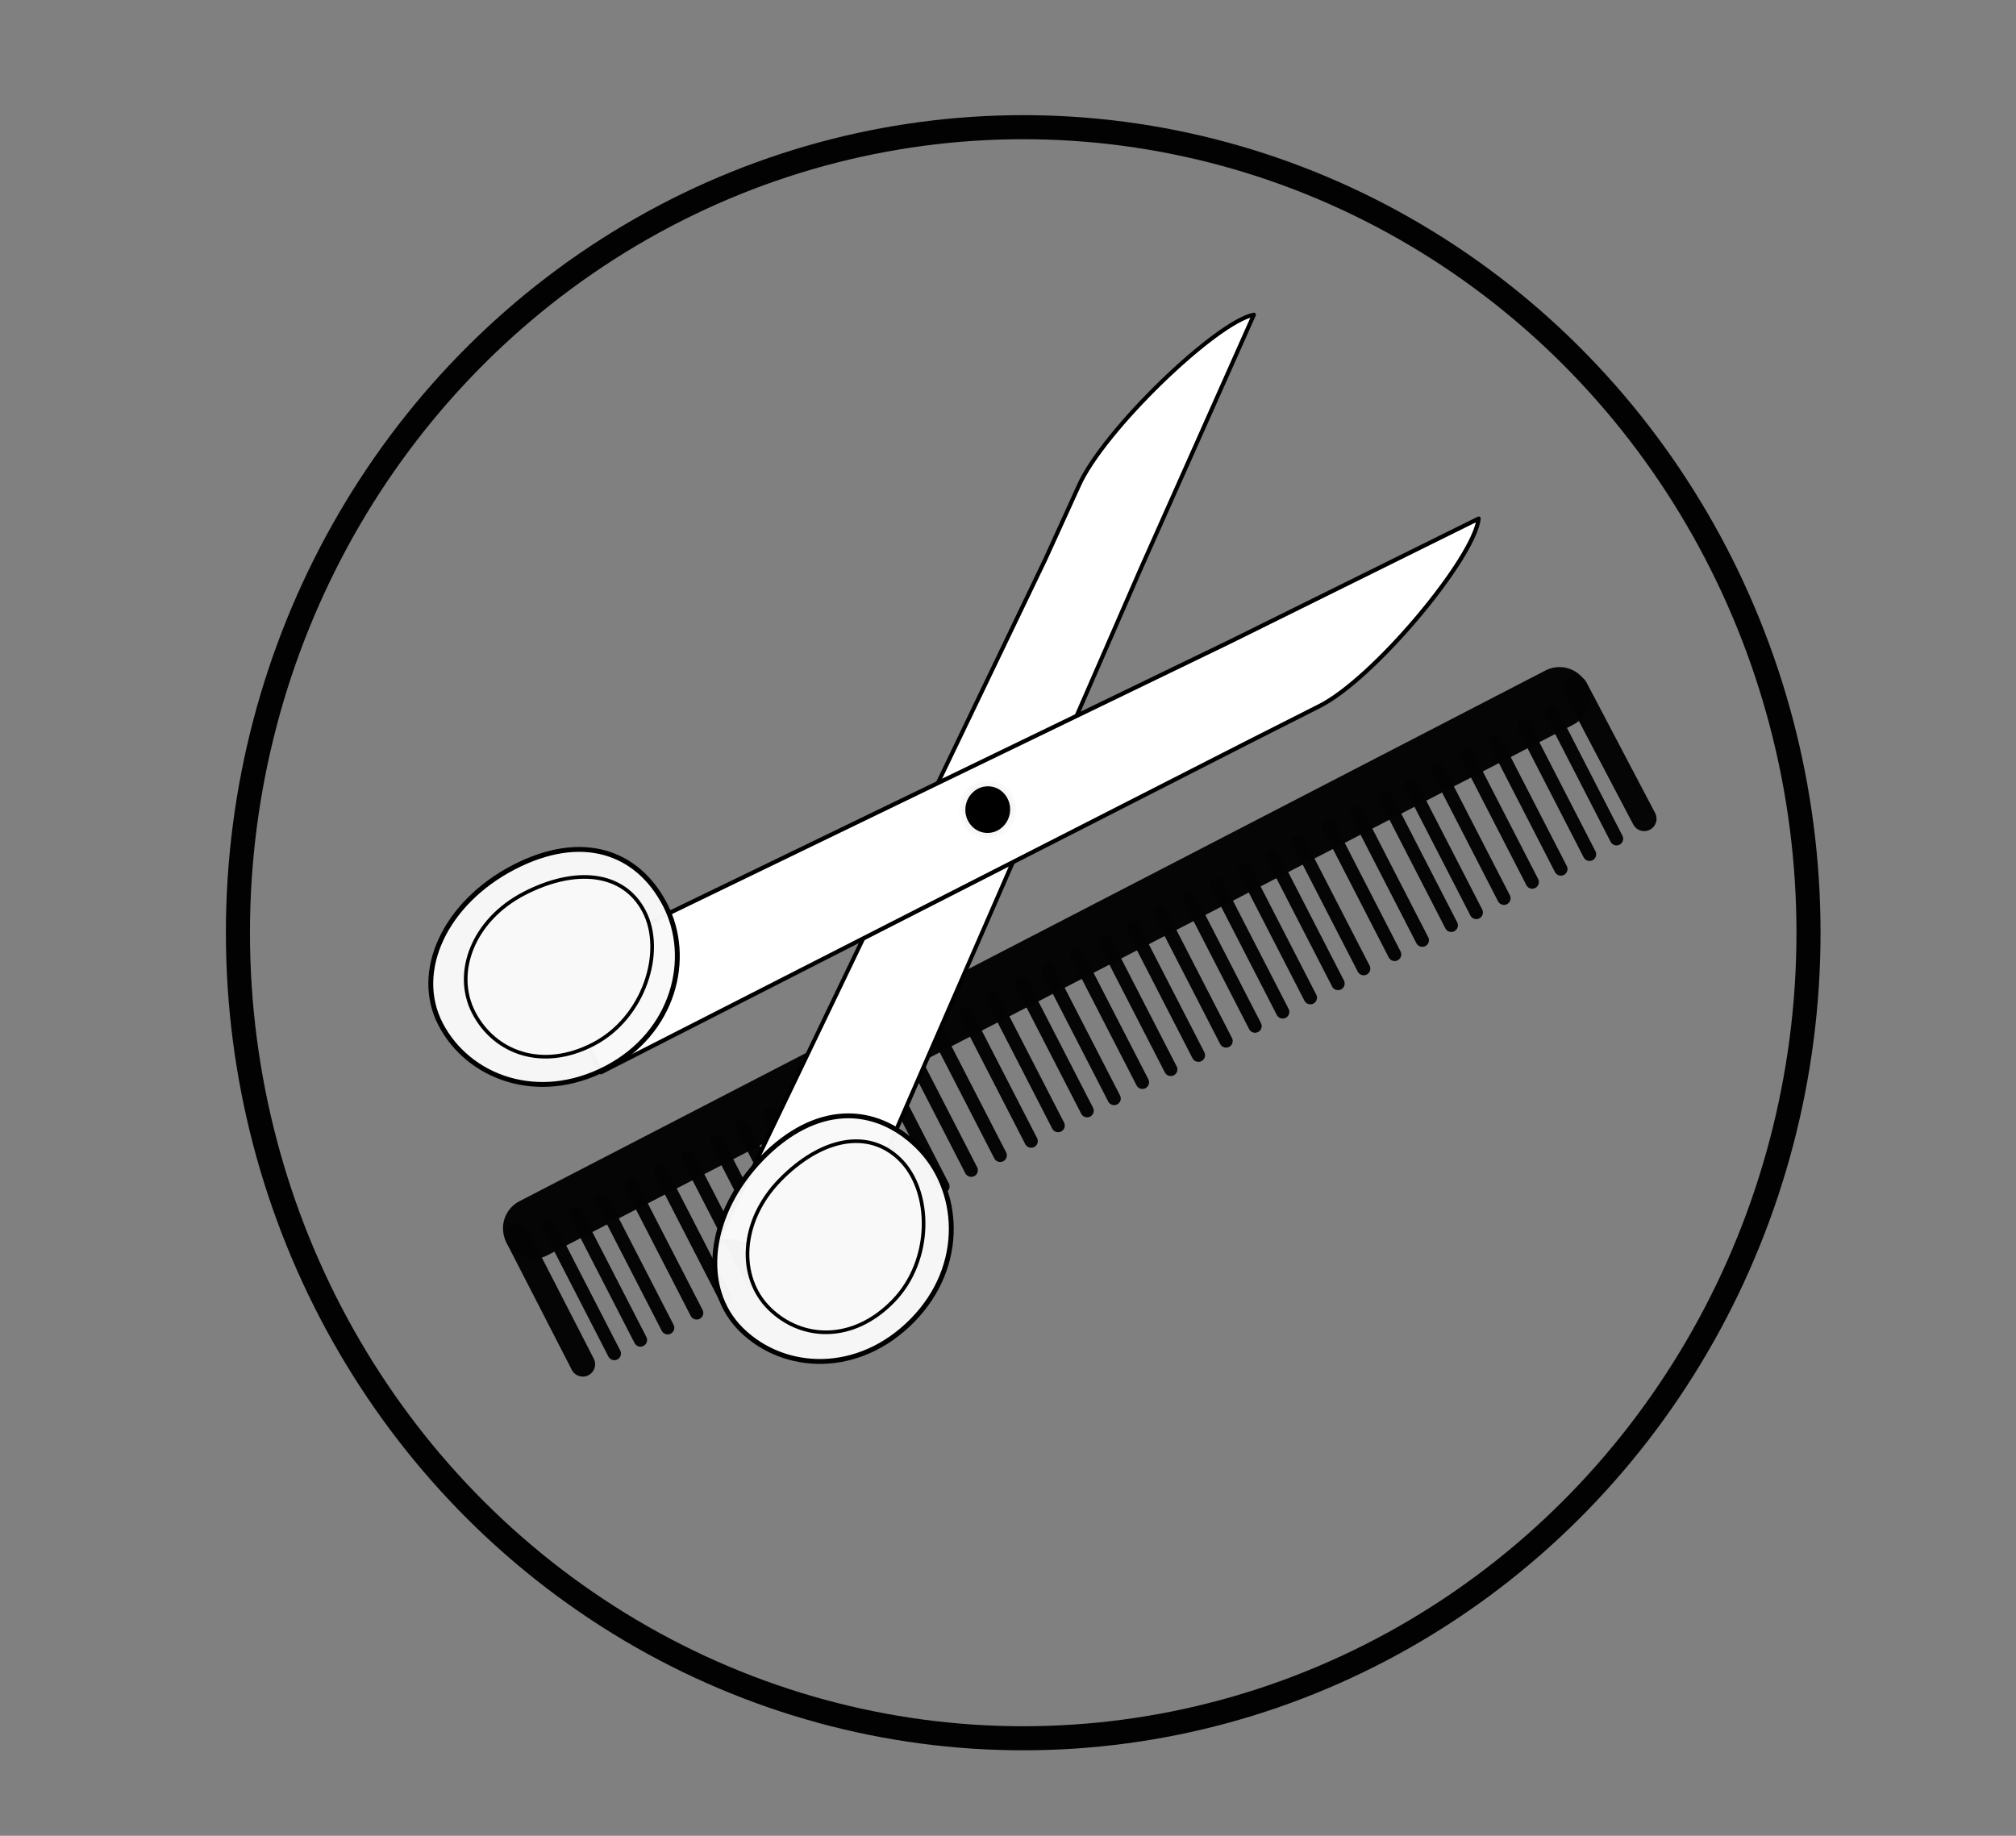 <?xml version="1.0" encoding="UTF-8" standalone="no"?>
<!-- Created with Inkscape (http://www.inkscape.org/) -->

<svg
   width="100.479mm"
   height="91.506mm"
   viewBox="0 0 379.763 345.849"
   version="1.1"
   id="svg5"
   inkscape:version="1.2.1 (9c6d41e410, 2022-07-14)"
   sodipodi:docname="Icon von Friseuren empflohlen_Seite_Unser Konzept.svg"
   xml:space="preserve"
   xmlns:inkscape="http://www.inkscape.org/namespaces/inkscape"
   xmlns:sodipodi="http://sodipodi.sourceforge.net/DTD/sodipodi-0.dtd"
   xmlns="http://www.w3.org/2000/svg"
   xmlns:svg="http://www.w3.org/2000/svg"><rect x="0" y="0" width="379.763" height="345.849" fill="#808080" stroke="none"/><sodipodi:namedview
     id="namedview7"
     pagecolor="#ffffff"
     bordercolor="#000000"
     borderopacity="0.25"
     inkscape:showpageshadow="2"
     inkscape:pageopacity="0.0"
     inkscape:pagecheckerboard="0"
     inkscape:deskcolor="#d1d1d1"
     inkscape:document-units="mm"
     showgrid="false"
     inkscape:zoom="1.198546"
     inkscape:cx="63.827337"
     inkscape:cy="195.23656"
     inkscape:window-width="1920"
     inkscape:window-height="1009"
     inkscape:window-x="-8"
     inkscape:window-y="-8"
     inkscape:window-maximized="1"
     inkscape:current-layer="g3700"
     showguides="true"><sodipodi:guide
       position="184.39,-31.274"
       orientation="0,-1"
       id="guide1242"
       inkscape:locked="false" /></sodipodi:namedview><defs
     id="defs2"><inkscape:path-effect
       effect="bspline"
       id="path-effect1553"
       is_visible="true"
       lpeversion="1"
       weight="33.333"
       steps="2"
       helper_size="0"
       apply_no_weight="true"
       apply_with_weight="true"
       only_selected="false" /><inkscape:path-effect
       effect="bspline"
       id="path-effect579"
       is_visible="true"
       lpeversion="1"
       weight="33.333"
       steps="2"
       helper_size="0"
       apply_no_weight="true"
       apply_with_weight="true"
       only_selected="false" /><inkscape:path-effect
       effect="bspline"
       id="path-effect575"
       is_visible="true"
       lpeversion="1"
       weight="33.333"
       steps="2"
       helper_size="0"
       apply_no_weight="true"
       apply_with_weight="true"
       only_selected="false" /><inkscape:path-effect
       effect="bspline"
       id="path-effect571"
       is_visible="true"
       lpeversion="1"
       weight="33.333"
       steps="2"
       helper_size="0"
       apply_no_weight="true"
       apply_with_weight="true"
       only_selected="false" /><inkscape:path-effect
       effect="bspline"
       id="path-effect1651"
       is_visible="true"
       lpeversion="1"
       weight="33.333"
       steps="2"
       helper_size="0"
       apply_no_weight="true"
       apply_with_weight="true"
       only_selected="false" /><inkscape:path-effect
       effect="bspline"
       id="path-effect1647"
       is_visible="true"
       lpeversion="1"
       weight="33.333"
       steps="2"
       helper_size="0"
       apply_no_weight="true"
       apply_with_weight="true"
       only_selected="false" /><linearGradient
       id="linearGradient1439"
       inkscape:swatch="solid"><stop
         style="stop-color:#000000;stop-opacity:1;"
         offset="0"
         id="stop1437" /></linearGradient><linearGradient
       id="linearGradient1425"
       inkscape:swatch="solid"><stop
         style="stop-color:#000000;stop-opacity:1;"
         offset="0"
         id="stop1423" /></linearGradient><linearGradient
       id="linearGradient1319"
       inkscape:swatch="solid"><stop
         style="stop-color:#000000;stop-opacity:1;"
         offset="0"
         id="stop1317" /></linearGradient><linearGradient
       id="linearGradient4169"
       inkscape:swatch="solid"><stop
         style="stop-color:#fcfcfc;stop-opacity:1;"
         offset="0"
         id="stop4167" /></linearGradient><linearGradient
       id="linearGradient4163"
       inkscape:swatch="solid"><stop
         style="stop-color:#edeae4;stop-opacity:1;"
         offset="0"
         id="stop4161" /></linearGradient><linearGradient
       id="linearGradient1206"
       inkscape:swatch="solid"><stop
         style="stop-color:#000000;stop-opacity:1;"
         offset="0"
         id="stop1204" /></linearGradient><inkscape:path-effect
       effect="bspline"
       id="path-effect1200"
       is_visible="true"
       lpeversion="1"
       weight="33.333"
       steps="2"
       helper_size="0"
       apply_no_weight="true"
       apply_with_weight="true"
       only_selected="false" /><inkscape:path-effect
       effect="bspline"
       id="path-effect1196"
       is_visible="true"
       lpeversion="1"
       weight="33.333"
       steps="2"
       helper_size="0"
       apply_no_weight="true"
       apply_with_weight="true"
       only_selected="false" /><linearGradient
       id="linearGradient987"
       inkscape:swatch="solid"><stop
         style="stop-color:#000000;stop-opacity:1;"
         offset="0"
         id="stop985" /></linearGradient><inkscape:path-effect
       effect="bspline"
       id="path-effect970"
       is_visible="true"
       lpeversion="1"
       weight="33.333"
       steps="2"
       helper_size="0"
       apply_no_weight="true"
       apply_with_weight="true"
       only_selected="false" /><inkscape:path-effect
       effect="bspline"
       id="path-effect858"
       is_visible="true"
       lpeversion="1"
       weight="33.333"
       steps="2"
       helper_size="0"
       apply_no_weight="true"
       apply_with_weight="true"
       only_selected="false" /><inkscape:path-effect
       effect="bspline"
       id="path-effect854"
       is_visible="true"
       lpeversion="1"
       weight="33.333"
       steps="2"
       helper_size="0"
       apply_no_weight="true"
       apply_with_weight="true"
       only_selected="false" /><inkscape:path-effect
       effect="bspline"
       id="path-effect850"
       is_visible="true"
       lpeversion="1"
       weight="33.333"
       steps="2"
       helper_size="0"
       apply_no_weight="true"
       apply_with_weight="true"
       only_selected="false" /><inkscape:path-effect
       effect="bspline"
       id="path-effect579-0"
       is_visible="true"
       lpeversion="1"
       weight="33.333"
       steps="2"
       helper_size="0"
       apply_no_weight="true"
       apply_with_weight="true"
       only_selected="false" /><inkscape:path-effect
       effect="bspline"
       id="path-effect579-4"
       is_visible="true"
       lpeversion="1"
       weight="33.333"
       steps="2"
       helper_size="0"
       apply_no_weight="true"
       apply_with_weight="true"
       only_selected="false" /><inkscape:path-effect
       effect="bspline"
       id="path-effect579-8"
       is_visible="true"
       lpeversion="1"
       weight="33.333"
       steps="2"
       helper_size="0"
       apply_no_weight="true"
       apply_with_weight="true"
       only_selected="false" /><inkscape:path-effect
       effect="bspline"
       id="path-effect579-6"
       is_visible="true"
       lpeversion="1"
       weight="33.333"
       steps="2"
       helper_size="0"
       apply_no_weight="true"
       apply_with_weight="true"
       only_selected="false" /><inkscape:path-effect
       effect="bspline"
       id="path-effect579-7"
       is_visible="true"
       lpeversion="1"
       weight="33.333"
       steps="2"
       helper_size="0"
       apply_no_weight="true"
       apply_with_weight="true"
       only_selected="false" /><inkscape:path-effect
       effect="bspline"
       id="path-effect579-00"
       is_visible="true"
       lpeversion="1"
       weight="33.333"
       steps="2"
       helper_size="0"
       apply_no_weight="true"
       apply_with_weight="true"
       only_selected="false" /><inkscape:path-effect
       effect="bspline"
       id="path-effect579-8-4"
       is_visible="true"
       lpeversion="1"
       weight="33.333"
       steps="2"
       helper_size="0"
       apply_no_weight="true"
       apply_with_weight="true"
       only_selected="false" /><inkscape:path-effect
       effect="bspline"
       id="path-effect579-8-8"
       is_visible="true"
       lpeversion="1"
       weight="33.333"
       steps="2"
       helper_size="0"
       apply_no_weight="true"
       apply_with_weight="true"
       only_selected="false" /><inkscape:path-effect
       effect="bspline"
       id="path-effect579-8-5"
       is_visible="true"
       lpeversion="1"
       weight="33.333"
       steps="2"
       helper_size="0"
       apply_no_weight="true"
       apply_with_weight="true"
       only_selected="false" /><inkscape:path-effect
       effect="bspline"
       id="path-effect579-8-55"
       is_visible="true"
       lpeversion="1"
       weight="33.333"
       steps="2"
       helper_size="0"
       apply_no_weight="true"
       apply_with_weight="true"
       only_selected="false" /><inkscape:path-effect
       effect="bspline"
       id="path-effect579-8-3"
       is_visible="true"
       lpeversion="1"
       weight="33.333"
       steps="2"
       helper_size="0"
       apply_no_weight="true"
       apply_with_weight="true"
       only_selected="false" /><inkscape:path-effect
       effect="bspline"
       id="path-effect579-8-6"
       is_visible="true"
       lpeversion="1"
       weight="33.333"
       steps="2"
       helper_size="0"
       apply_no_weight="true"
       apply_with_weight="true"
       only_selected="false" /><inkscape:path-effect
       effect="bspline"
       id="path-effect579-8-44"
       is_visible="true"
       lpeversion="1"
       weight="33.333"
       steps="2"
       helper_size="0"
       apply_no_weight="true"
       apply_with_weight="true"
       only_selected="false" /><inkscape:path-effect
       effect="bspline"
       id="path-effect579-8-0"
       is_visible="true"
       lpeversion="1"
       weight="33.333"
       steps="2"
       helper_size="0"
       apply_no_weight="true"
       apply_with_weight="true"
       only_selected="false" /><inkscape:path-effect
       effect="bspline"
       id="path-effect579-8-34"
       is_visible="true"
       lpeversion="1"
       weight="33.333"
       steps="2"
       helper_size="0"
       apply_no_weight="true"
       apply_with_weight="true"
       only_selected="false" /><inkscape:path-effect
       effect="bspline"
       id="path-effect579-8-84"
       is_visible="true"
       lpeversion="1"
       weight="33.333"
       steps="2"
       helper_size="0"
       apply_no_weight="true"
       apply_with_weight="true"
       only_selected="false" /><inkscape:path-effect
       effect="bspline"
       id="path-effect579-8-33"
       is_visible="true"
       lpeversion="1"
       weight="33.333"
       steps="2"
       helper_size="0"
       apply_no_weight="true"
       apply_with_weight="true"
       only_selected="false" /><inkscape:path-effect
       effect="bspline"
       id="path-effect579-8-05"
       is_visible="true"
       lpeversion="1"
       weight="33.333"
       steps="2"
       helper_size="0"
       apply_no_weight="true"
       apply_with_weight="true"
       only_selected="false" /><inkscape:path-effect
       effect="bspline"
       id="path-effect579-8-7"
       is_visible="true"
       lpeversion="1"
       weight="33.333"
       steps="2"
       helper_size="0"
       apply_no_weight="true"
       apply_with_weight="true"
       only_selected="false" /><inkscape:path-effect
       effect="bspline"
       id="path-effect579-8-74"
       is_visible="true"
       lpeversion="1"
       weight="33.333"
       steps="2"
       helper_size="0"
       apply_no_weight="true"
       apply_with_weight="true"
       only_selected="false" /><inkscape:path-effect
       effect="bspline"
       id="path-effect579-8-73"
       is_visible="true"
       lpeversion="1"
       weight="33.333"
       steps="2"
       helper_size="0"
       apply_no_weight="true"
       apply_with_weight="true"
       only_selected="false" /><inkscape:path-effect
       effect="bspline"
       id="path-effect579-8-67"
       is_visible="true"
       lpeversion="1"
       weight="33.333"
       steps="2"
       helper_size="0"
       apply_no_weight="true"
       apply_with_weight="true"
       only_selected="false" /><inkscape:path-effect
       effect="bspline"
       id="path-effect579-8-42"
       is_visible="true"
       lpeversion="1"
       weight="33.333"
       steps="2"
       helper_size="0"
       apply_no_weight="true"
       apply_with_weight="true"
       only_selected="false" /><inkscape:path-effect
       effect="bspline"
       id="path-effect579-8-78"
       is_visible="true"
       lpeversion="1"
       weight="33.333"
       steps="2"
       helper_size="0"
       apply_no_weight="true"
       apply_with_weight="true"
       only_selected="false" /><inkscape:path-effect
       effect="bspline"
       id="path-effect579-8-45"
       is_visible="true"
       lpeversion="1"
       weight="33.333"
       steps="2"
       helper_size="0"
       apply_no_weight="true"
       apply_with_weight="true"
       only_selected="false" /><inkscape:path-effect
       effect="bspline"
       id="path-effect579-8-332"
       is_visible="true"
       lpeversion="1"
       weight="33.333"
       steps="2"
       helper_size="0"
       apply_no_weight="true"
       apply_with_weight="true"
       only_selected="false" /><inkscape:path-effect
       effect="bspline"
       id="path-effect579-8-52"
       is_visible="true"
       lpeversion="1"
       weight="33.333"
       steps="2"
       helper_size="0"
       apply_no_weight="true"
       apply_with_weight="true"
       only_selected="false" /><inkscape:path-effect
       effect="bspline"
       id="path-effect579-8-63"
       is_visible="true"
       lpeversion="1"
       weight="33.333"
       steps="2"
       helper_size="0"
       apply_no_weight="true"
       apply_with_weight="true"
       only_selected="false" /><inkscape:path-effect
       effect="bspline"
       id="path-effect579-8-87"
       is_visible="true"
       lpeversion="1"
       weight="33.333"
       steps="2"
       helper_size="0"
       apply_no_weight="true"
       apply_with_weight="true"
       only_selected="false" /><inkscape:path-effect
       effect="bspline"
       id="path-effect579-8-1"
       is_visible="true"
       lpeversion="1"
       weight="33.333"
       steps="2"
       helper_size="0"
       apply_no_weight="true"
       apply_with_weight="true"
       only_selected="false" /><inkscape:path-effect
       effect="bspline"
       id="path-effect579-8-36"
       is_visible="true"
       lpeversion="1"
       weight="33.333"
       steps="2"
       helper_size="0"
       apply_no_weight="true"
       apply_with_weight="true"
       only_selected="false" /><inkscape:path-effect
       effect="bspline"
       id="path-effect579-8-2"
       is_visible="true"
       lpeversion="1"
       weight="33.333"
       steps="2"
       helper_size="0"
       apply_no_weight="true"
       apply_with_weight="true"
       only_selected="false" /><inkscape:path-effect
       effect="bspline"
       id="path-effect579-8-9"
       is_visible="true"
       lpeversion="1"
       weight="33.333"
       steps="2"
       helper_size="0"
       apply_no_weight="true"
       apply_with_weight="true"
       only_selected="false" /><inkscape:path-effect
       effect="bspline"
       id="path-effect579-8-04"
       is_visible="true"
       lpeversion="1"
       weight="33.333"
       steps="2"
       helper_size="0"
       apply_no_weight="true"
       apply_with_weight="true"
       only_selected="false" /><inkscape:path-effect
       effect="bspline"
       id="path-effect579-8-32"
       is_visible="true"
       lpeversion="1"
       weight="33.333"
       steps="2"
       helper_size="0"
       apply_no_weight="true"
       apply_with_weight="true"
       only_selected="false" /><inkscape:path-effect
       effect="bspline"
       id="path-effect579-8-744"
       is_visible="true"
       lpeversion="1"
       weight="33.333"
       steps="2"
       helper_size="0"
       apply_no_weight="true"
       apply_with_weight="true"
       only_selected="false" /><inkscape:path-effect
       effect="bspline"
       id="path-effect579-8-47"
       is_visible="true"
       lpeversion="1"
       weight="33.333"
       steps="2"
       helper_size="0"
       apply_no_weight="true"
       apply_with_weight="true"
       only_selected="false" /><inkscape:path-effect
       effect="bspline"
       id="path-effect579-8-80"
       is_visible="true"
       lpeversion="1"
       weight="33.333"
       steps="2"
       helper_size="0"
       apply_no_weight="true"
       apply_with_weight="true"
       only_selected="false" /><inkscape:path-effect
       effect="bspline"
       id="path-effect579-8-03"
       is_visible="true"
       lpeversion="1"
       weight="33.333"
       steps="2"
       helper_size="0"
       apply_no_weight="true"
       apply_with_weight="true"
       only_selected="false" /><inkscape:path-effect
       effect="bspline"
       id="path-effect579-8-18"
       is_visible="true"
       lpeversion="1"
       weight="33.333"
       steps="2"
       helper_size="0"
       apply_no_weight="true"
       apply_with_weight="true"
       only_selected="false" /><inkscape:path-effect
       effect="bspline"
       id="path-effect579-8-70"
       is_visible="true"
       lpeversion="1"
       weight="33.333"
       steps="2"
       helper_size="0"
       apply_no_weight="true"
       apply_with_weight="true"
       only_selected="false" /><inkscape:path-effect
       effect="bspline"
       id="path-effect579-8-71"
       is_visible="true"
       lpeversion="1"
       weight="33.333"
       steps="2"
       helper_size="0"
       apply_no_weight="true"
       apply_with_weight="true"
       only_selected="false" /></defs><g
     inkscape:groupmode="layer"
     id="layer6"
     inkscape:label="Ebene 3"
     style="display:inline"
     transform="translate(-237.774,-112.129)"><g
       id="g1870"
       transform="matrix(0.841,-0.432,0.432,0.841,-27.37,92.023)"
       style="display:inline"><path
         style="fill:none;stroke:#040404;stroke-width:12.133;stroke-linecap:round;stroke-linejoin:round;stroke-dasharray:none;stroke-opacity:0.983"
         d="m 222.445,413.314 c 76.72,-0.221 153.44,-0.442 230.16,-0.663"
         id="path573"
         inkscape:original-d="m 222.44474,413.31388 c 76.71992,-0.2187 153.43977,-0.43976 230.15952,-0.66318"
         inkscape:path-effect="#path-effect575" /><path
         style="fill:none;stroke:#040404;stroke-width:4.913;stroke-linecap:round;stroke-linejoin:round;stroke-dasharray:none;stroke-opacity:0.983"
         d="m 218.813,413.375 c -6.7e-4,9.514 -0.001,19.027 -0.002,28.539"
         id="path577"
         inkscape:original-d="m 218.81308,413.37459 c -6.3e-4,9.51439 -0.001,19.02737 -0.002,28.53896"
         inkscape:path-effect="#path-effect579" /><path
         style="fill:none;stroke:#040404;stroke-width:4.921;stroke-linecap:round;stroke-linejoin:round;stroke-dasharray:none;stroke-opacity:0.983"
         d="m 456.313,412.437 c 0.09,9.806 0.18,19.612 0.27,29.415"
         id="path577-7"
         inkscape:original-d="m 456.31292,412.43704 c 0.0901,9.80648 0.18011,19.61153 0.2699,29.41512"
         inkscape:path-effect="#path-effect579-0" /><path
         style="fill:none;stroke:#040404;stroke-width:2.646;stroke-linecap:round;stroke-linejoin:round;stroke-opacity:0.983"
         d="m 231.227,414.326 c 0.005,9.514 0.009,19.027 0.014,28.539"
         id="path577-6"
         inkscape:original-d="m 231.22739,414.3264 c 0.005,9.51438 0.009,19.02737 0.0136,28.53896"
         inkscape:path-effect="#path-effect579-8" /><path
         style="fill:none;stroke:#040404;stroke-width:2.646;stroke-linecap:round;stroke-linejoin:round;stroke-opacity:0.983"
         d="m 225.362,414.344 c 0.005,9.514 0.009,19.027 0.014,28.539"
         id="path577-6-8"
         inkscape:original-d="m 225.36194,414.3441 c 0.005,9.51438 0.009,19.02737 0.0136,28.53896"
         inkscape:path-effect="#path-effect579-8-4" /><path
         style="fill:none;stroke:#040404;stroke-width:2.646;stroke-linecap:round;stroke-linejoin:round;stroke-opacity:0.983"
         d="m 237.161,414.639 c 0.005,9.514 0.009,19.027 0.014,28.539"
         id="path577-6-7"
         inkscape:original-d="m 237.16135,414.63909 c 0.005,9.51438 0.009,19.02736 0.0136,28.53896"
         inkscape:path-effect="#path-effect579-8-8" /><path
         style="fill:none;stroke:#040404;stroke-width:2.646;stroke-linecap:round;stroke-linejoin:round;stroke-opacity:0.983"
         d="m 243.651,414.639 c 0.005,9.514 0.009,19.027 0.014,28.539"
         id="path577-6-1"
         inkscape:original-d="m 243.65103,414.63908 c 0.005,9.51438 0.009,19.02737 0.0136,28.53896"
         inkscape:path-effect="#path-effect579-8-5" /><path
         style="fill:none;stroke:#040404;stroke-width:2.646;stroke-linecap:round;stroke-linejoin:round;stroke-opacity:0.983"
         d="m 250.141,414.639 c 0.005,9.514 0.009,19.027 0.014,28.539"
         id="path577-6-74"
         inkscape:original-d="m 250.1407,414.63908 c 0.005,9.51438 0.009,19.02737 0.0136,28.53896"
         inkscape:path-effect="#path-effect579-8-55" /><path
         style="fill:none;stroke:#040404;stroke-width:2.646;stroke-linecap:round;stroke-linejoin:round;stroke-opacity:0.983"
         d="m 256.335,414.639 c 0.005,9.514 0.009,19.027 0.014,28.539"
         id="path577-6-87"
         inkscape:original-d="m 256.33539,414.63908 c 0.005,9.51439 0.009,19.02737 0.0136,28.53897"
         inkscape:path-effect="#path-effect579-8-3" /><path
         style="fill:none;stroke:#040404;stroke-width:2.646;stroke-linecap:round;stroke-linejoin:round;stroke-opacity:0.983"
         d="m 262.825,414.639 c 0.005,9.514 0.009,19.027 0.014,28.539"
         id="path577-6-6"
         inkscape:original-d="m 262.82507,414.63908 c 0.005,9.51438 0.009,19.02737 0.0136,28.53896"
         inkscape:path-effect="#path-effect579-8-6" /><path
         style="fill:none;stroke:#040404;stroke-width:2.646;stroke-linecap:round;stroke-linejoin:round;stroke-opacity:0.983"
         d="m 268.725,414.344 c 0.005,9.514 0.009,19.027 0.014,28.539"
         id="path577-6-77"
         inkscape:original-d="m 268.72477,414.3441 c 0.005,9.51438 0.009,19.02737 0.0136,28.53896"
         inkscape:path-effect="#path-effect579-8-44" /><path
         style="fill:none;stroke:#040404;stroke-width:2.646;stroke-linecap:round;stroke-linejoin:round;stroke-opacity:0.983"
         d="m 274.624,414.639 c 0.005,9.514 0.009,19.027 0.014,28.539"
         id="path577-6-9"
         inkscape:original-d="m 274.62448,414.63909 c 0.005,9.51438 0.009,19.02737 0.0136,28.53896"
         inkscape:path-effect="#path-effect579-8-0" /><path
         style="fill:none;stroke:#040404;stroke-width:2.646;stroke-linecap:round;stroke-linejoin:round;stroke-opacity:0.983"
         d="m 280.524,414.639 c 0.005,9.514 0.009,19.027 0.014,28.539"
         id="path577-6-745"
         inkscape:original-d="m 280.52418,414.63909 c 0.005,9.51438 0.009,19.02737 0.0136,28.53896"
         inkscape:path-effect="#path-effect579-8-34" /><path
         style="fill:none;stroke:#040404;stroke-width:2.646;stroke-linecap:round;stroke-linejoin:round;stroke-opacity:0.983"
         d="m 286.424,414.639 c 0.005,9.514 0.009,19.027 0.014,28.539"
         id="path577-6-80"
         inkscape:original-d="m 286.42389,414.63908 c 0.005,9.51438 0.009,19.02737 0.0136,28.53896"
         inkscape:path-effect="#path-effect579-8-84" /><path
         style="fill:none;stroke:#040404;stroke-width:2.646;stroke-linecap:round;stroke-linejoin:round;stroke-opacity:0.983"
         d="m 292.324,414.639 c 0.005,9.514 0.009,19.027 0.014,28.539"
         id="path577-6-5"
         inkscape:original-d="m 292.32359,414.63908 c 0.005,9.51438 0.009,19.02737 0.0136,28.53896"
         inkscape:path-effect="#path-effect579-8-33" /><path
         style="fill:none;stroke:#040404;stroke-width:2.646;stroke-linecap:round;stroke-linejoin:round;stroke-opacity:0.983"
         d="m 298.813,414.639 c 0.005,9.514 0.009,19.027 0.014,28.539"
         id="path577-6-61"
         inkscape:original-d="m 298.81326,414.63908 c 0.005,9.51438 0.009,19.02737 0.0136,28.53896"
         inkscape:path-effect="#path-effect579-8-05" /><path
         style="fill:none;stroke:#040404;stroke-width:2.646;stroke-linecap:round;stroke-linejoin:round;stroke-opacity:0.983"
         d="m 305.303,414.344 c 0.005,9.514 0.009,19.027 0.014,28.539"
         id="path577-6-12"
         inkscape:original-d="m 305.30294,414.3441 c 0.005,9.51438 0.009,19.02737 0.0136,28.53896"
         inkscape:path-effect="#path-effect579-8-7" /><path
         style="fill:none;stroke:#040404;stroke-width:2.646;stroke-linecap:round;stroke-linejoin:round;stroke-opacity:0.983"
         d="m 311.793,414.344 c 0.005,9.514 0.009,19.027 0.014,28.539"
         id="path577-6-3"
         inkscape:original-d="m 311.79262,414.3441 c 0.005,9.51438 0.009,19.02737 0.0136,28.53896"
         inkscape:path-effect="#path-effect579-8-74" /><path
         style="fill:none;stroke:#040404;stroke-width:2.646;stroke-linecap:round;stroke-linejoin:round;stroke-opacity:0.983"
         d="m 318.577,414.639 c 0.005,9.514 0.009,19.027 0.014,28.539"
         id="path577-6-2"
         inkscape:original-d="m 318.57728,414.63908 c 0.005,9.51438 0.009,19.02737 0.0136,28.53896"
         inkscape:path-effect="#path-effect579-8-73" /><path
         style="fill:none;stroke:#040404;stroke-width:2.646;stroke-linecap:round;stroke-linejoin:round;stroke-opacity:0.983"
         d="m 324.772,414.344 c 0.005,9.514 0.009,19.027 0.014,28.539"
         id="path577-6-81"
         inkscape:original-d="m 324.77197,414.3441 c 0.005,9.51438 0.009,19.02737 0.0136,28.53896"
         inkscape:path-effect="#path-effect579-8-67" /><path
         style="fill:none;stroke:#040404;stroke-width:2.646;stroke-linecap:round;stroke-linejoin:round;stroke-opacity:0.983"
         d="m 331.262,414.344 c 0.005,9.514 0.009,19.027 0.014,28.539"
         id="path577-6-64"
         inkscape:original-d="m 331.26164,414.3441 c 0.005,9.51438 0.009,19.02737 0.0136,28.53896"
         inkscape:path-effect="#path-effect579-8-42" /><path
         style="fill:none;stroke:#040404;stroke-width:2.646;stroke-linecap:round;stroke-linejoin:round;stroke-opacity:0.983"
         d="m 337.161,414.639 c 0.005,9.514 0.009,19.027 0.014,28.539"
         id="path577-6-86"
         inkscape:original-d="m 337.16135,414.63908 c 0.005,9.51438 0.009,19.02737 0.0136,28.53896"
         inkscape:path-effect="#path-effect579-8-78" /><path
         style="fill:none;stroke:#040404;stroke-width:2.646;stroke-linecap:round;stroke-linejoin:round;stroke-opacity:0.983"
         d="m 343.651,414.344 c 0.005,9.514 0.009,19.027 0.014,28.539"
         id="path577-6-71"
         inkscape:original-d="m 343.65102,414.3441 c 0.005,9.51438 0.009,19.02737 0.0136,28.53896"
         inkscape:path-effect="#path-effect579-8-45" /><path
         style="fill:none;stroke:#040404;stroke-width:2.646;stroke-linecap:round;stroke-linejoin:round;stroke-opacity:0.983"
         d="m 349.846,414.639 c 0.005,9.514 0.009,19.027 0.014,28.539"
         id="path577-6-66"
         inkscape:original-d="m 349.84572,414.63908 c 0.005,9.51438 0.009,19.02737 0.0136,28.53896"
         inkscape:path-effect="#path-effect579-8-332" /><path
         style="fill:none;stroke:#040404;stroke-width:2.646;stroke-linecap:round;stroke-linejoin:round;stroke-opacity:0.983"
         d="m 356.04,414.639 c 0.005,9.514 0.009,19.027 0.014,28.539"
         id="path577-6-30"
         inkscape:original-d="m 356.04041,414.63909 c 0.005,9.51438 0.009,19.02737 0.0136,28.53896"
         inkscape:path-effect="#path-effect579-8-52" /><path
         style="fill:none;stroke:#040404;stroke-width:2.646;stroke-linecap:round;stroke-linejoin:round;stroke-opacity:0.983"
         d="m 362.235,414.639 c 0.005,9.514 0.009,19.027 0.014,28.539"
         id="path577-6-719"
         inkscape:original-d="m 362.2351,414.63909 c 0.005,9.51438 0.009,19.02737 0.0136,28.53896"
         inkscape:path-effect="#path-effect579-8-63" /><path
         style="fill:none;stroke:#040404;stroke-width:2.646;stroke-linecap:round;stroke-linejoin:round;stroke-opacity:0.983"
         d="m 368.725,414.639 c 0.005,9.514 0.009,19.027 0.014,28.539"
         id="path577-6-68"
         inkscape:original-d="m 368.72477,414.63909 c 0.005,9.51438 0.009,19.02737 0.0136,28.53896"
         inkscape:path-effect="#path-effect579-8-87" /><path
         style="fill:none;stroke:#040404;stroke-width:2.646;stroke-linecap:round;stroke-linejoin:round;stroke-opacity:0.983"
         d="m 374.919,414.639 c 0.005,9.514 0.009,19.027 0.014,28.539"
         id="path577-6-0"
         inkscape:original-d="m 374.91946,414.63909 c 0.005,9.51438 0.009,19.02737 0.0136,28.53896"
         inkscape:path-effect="#path-effect579-8-1" /><path
         style="fill:none;stroke:#040404;stroke-width:2.646;stroke-linecap:round;stroke-linejoin:round;stroke-opacity:0.983"
         d="m 381.114,414.639 c 0.005,9.514 0.009,19.027 0.014,28.539"
         id="path577-6-09"
         inkscape:original-d="m 381.11415,414.63909 c 0.005,9.51438 0.009,19.02737 0.0136,28.53896"
         inkscape:path-effect="#path-effect579-8-36" /><path
         style="fill:none;stroke:#040404;stroke-width:2.646;stroke-linecap:round;stroke-linejoin:round;stroke-opacity:0.983"
         d="m 387.309,414.639 c 0.005,9.514 0.009,19.027 0.014,28.539"
         id="path577-6-62"
         inkscape:original-d="m 387.30884,414.63908 c 0.005,9.51438 0.009,19.02737 0.0136,28.53896"
         inkscape:path-effect="#path-effect579-8-2" /><path
         style="fill:none;stroke:#040404;stroke-width:2.646;stroke-linecap:round;stroke-linejoin:round;stroke-opacity:0.983"
         d="m 393.209,414.344 c 0.005,9.514 0.009,19.027 0.014,28.539"
         id="path577-6-01"
         inkscape:original-d="m 393.20854,414.3441 c 0.005,9.51438 0.009,19.02737 0.0136,28.53896"
         inkscape:path-effect="#path-effect579-8-9" /><path
         style="fill:none;stroke:#040404;stroke-width:2.646;stroke-linecap:round;stroke-linejoin:round;stroke-opacity:0.983"
         d="m 399.993,414.639 c 0.005,9.514 0.009,19.027 0.014,28.539"
         id="path577-6-4"
         inkscape:original-d="m 399.99321,414.63908 c 0.005,9.51438 0.009,19.02737 0.0136,28.53896"
         inkscape:path-effect="#path-effect579-8-04" /><path
         style="fill:none;stroke:#040404;stroke-width:2.646;stroke-linecap:round;stroke-linejoin:round;stroke-opacity:0.983"
         d="m 406.188,414.639 c 0.005,9.514 0.009,19.027 0.014,28.539"
         id="path577-6-82"
         inkscape:original-d="m 406.1879,414.63909 c 0.005,9.51438 0.009,19.02737 0.0136,28.53896"
         inkscape:path-effect="#path-effect579-8-32" /><path
         style="fill:none;stroke:#040404;stroke-width:2.646;stroke-linecap:round;stroke-linejoin:round;stroke-opacity:0.983"
         d="m 412.678,414.639 c 0.005,9.514 0.009,19.027 0.014,28.539"
         id="path577-6-20"
         inkscape:original-d="m 412.67757,414.63908 c 0.005,9.51438 0.009,19.02737 0.0136,28.53896"
         inkscape:path-effect="#path-effect579-8-744" /><path
         style="fill:none;stroke:#040404;stroke-width:2.646;stroke-linecap:round;stroke-linejoin:round;stroke-opacity:0.983"
         d="m 418.282,414.639 c 0.005,9.514 0.009,19.027 0.014,28.539"
         id="path577-6-94"
         inkscape:original-d="m 418.2823,414.63909 c 0.005,9.51438 0.009,19.02737 0.0136,28.53896"
         inkscape:path-effect="#path-effect579-8-47" /><path
         style="fill:none;stroke:#040404;stroke-width:2.646;stroke-linecap:round;stroke-linejoin:round;stroke-opacity:0.983"
         d="m 424.477,414.639 c 0.005,9.514 0.009,19.027 0.014,28.539"
         id="path577-6-99"
         inkscape:original-d="m 424.47698,414.63909 c 0.005,9.51438 0.009,19.02736 0.0136,28.53896"
         inkscape:path-effect="#path-effect579-8-80" /><path
         style="fill:none;stroke:#040404;stroke-width:2.646;stroke-linecap:round;stroke-linejoin:round;stroke-opacity:0.983"
         d="m 430.967,414.344 c 0.005,9.514 0.009,19.027 0.014,28.539"
         id="path577-6-611"
         inkscape:original-d="m 430.96666,414.3441 c 0.005,9.51438 0.009,19.02737 0.0136,28.53896"
         inkscape:path-effect="#path-effect579-8-03" /><path
         style="fill:none;stroke:#040404;stroke-width:2.646;stroke-linecap:round;stroke-linejoin:round;stroke-opacity:0.983"
         d="m 437.226,414.639 c 0.005,9.514 0.009,19.027 0.014,28.539"
         id="path577-6-127"
         inkscape:original-d="m 437.22625,414.63908 c 0.005,9.51438 0.009,19.02737 0.0136,28.53896"
         inkscape:path-effect="#path-effect579-8-18" /><path
         style="fill:none;stroke:#040404;stroke-width:2.646;stroke-linecap:round;stroke-linejoin:round;stroke-opacity:0.983"
         d="m 443.651,414.639 c 0.005,9.514 0.009,19.027 0.014,28.539"
         id="path577-6-57"
         inkscape:original-d="m 443.65103,414.63909 c 0.005,9.51438 0.009,19.02736 0.0136,28.53896"
         inkscape:path-effect="#path-effect579-8-70" /><path
         style="fill:none;stroke:#040404;stroke-width:2.646;stroke-linecap:round;stroke-linejoin:round;stroke-opacity:0.983"
         d="m 449.846,414.344 c 0.005,9.514 0.009,19.027 0.014,28.539"
         id="path577-6-84"
         inkscape:original-d="m 449.84572,414.3441 c 0.005,9.51438 0.009,19.02737 0.0136,28.53896"
         inkscape:path-effect="#path-effect579-8-71" /></g></g><g
     inkscape:groupmode="layer"
     id="layer5"
     inkscape:label="Ebene 2"
     style="display:inline"
     transform="translate(-237.774,-112.129)" /><g
     inkscape:label="Ebene 1"
     inkscape:groupmode="layer"
     id="layer1"
     transform="translate(-256.523,-106.372)"
     style="display:inline"><path
       id="rect3761-9-1"
       style="display:inline;fill:#ffffff;fill-opacity:1;stroke:#000000;stroke-width:0.764;stroke-linecap:round;stroke-linejoin:round;stroke-dasharray:none"
       d="m 391.729,340.229 61.739,-128.567 6.237,-13.703 c 4.593,-10.485 25.987,-30.993 33.023,-32.301 l -21.383,47.998 -57.047,130.935 -2.264,3.354 c 0,0 -11.407,-8.415 -20.307,-7.717 z"
       sodipodi:nodetypes="cccccccc" /><g
       id="g1214"
       transform="translate(3.288,-56.548)"
       style="stroke-width:2.268;stroke-dasharray:none" /><ellipse
       style="fill:none;fill-opacity:1;stroke:#000000;stroke-width:4.535;stroke-linecap:round;stroke-linejoin:round;stroke-dasharray:none;stroke-opacity:0.983"
       id="path3287"
       cx="449.271"
       cy="282.091"
       rx="147.929"
       ry="151.759" /><g
       id="g3700"
       transform="matrix(1.169,0.12,-0.12,1.169,30.922,35.258)"
       style="display:inline"><path
         id="rect3761-9-1-3"
         style="fill:#ffffff;fill-opacity:1;stroke:#000000;stroke-width:0.673;stroke-linecap:round;stroke-linejoin:round;stroke-dasharray:none"
         d="m 310.544,201.75 97.696,-63.171 10.72,-6.882 c 8.23,-5.106 22.43,-26.185 22.469,-32.601 l -37.623,23.69 -102.827,63.477 z"
         sodipodi:nodetypes="ccccccc" /><ellipse
         style="fill:#000000;fill-opacity:1;stroke:#fafafa;stroke-width:0.966;stroke-linecap:round;stroke-linejoin:round;stroke-dasharray:none;stroke-opacity:0.983"
         id="path2693"
         cx="367.914"
         cy="153.542"
         rx="4.072"
         ry="4.223" /><path
         id="path1555"
         style="fill:#f9f9f9;fill-opacity:0.975;stroke:#000000;stroke-width:0.781;stroke-linecap:round;stroke-linejoin:round;stroke-dasharray:none"
         d="m 311.282,201.039 c -10.309,6.766 -21.843,3.694 -27.104,-4.322 -5.261,-8.016 -1.222,-19.453 9.087,-26.219 10.309,-6.766 19.484,-4.535 24.745,3.481 5.261,8.016 3.581,20.294 -6.728,27.06 z"
         sodipodi:nodetypes="sssss" /><path
         id="path1555-1"
         style="display:inline;fill:#f9f9f9;fill-opacity:0.975;stroke:#000000;stroke-width:0.585;stroke-linecap:round;stroke-linejoin:round;stroke-dasharray:none"
         d="m 308.851,197.415 c -7.728,5.072 -15.627,2.937 -19.571,-3.072 -3.944,-6.009 -1.663,-14.75 6.065,-19.822 7.728,-5.072 15.512,-5.116 19.456,0.893 3.944,6.009 1.778,16.929 -5.95,22.001 z"
         sodipodi:nodetypes="sssss" /><path
         id="path1555-6"
         style="display:inline;fill:#f9f9f9;fill-opacity:0.975;stroke:#000000;stroke-width:0.781;stroke-linecap:round;stroke-linejoin:round;stroke-dasharray:none"
         d="m 364.287,236.204 c -7.683,9.645 -19.6,10.325 -27.1,4.351 -7.5,-5.974 -7.231,-18.1 0.452,-27.746 7.683,-9.645 17.096,-10.388 24.596,-4.414 7.5,5.974 9.735,18.163 2.052,27.808 z"
         sodipodi:nodetypes="sssss" /><path
         id="path1555-1-3"
         style="display:inline;fill:#f9f9f9;fill-opacity:0.975;stroke:#000000;stroke-width:0.585;stroke-linecap:round;stroke-linejoin:round;stroke-dasharray:none"
         d="m 360.846,233.52 c -5.759,7.23 -13.93,7.666 -19.552,3.188 -5.622,-4.478 -6.182,-13.494 -0.423,-20.725 5.759,-7.23 13.141,-9.701 18.763,-5.222 5.622,4.478 6.971,15.529 1.212,22.759 z"
         sodipodi:nodetypes="sssss" /></g></g></svg>
